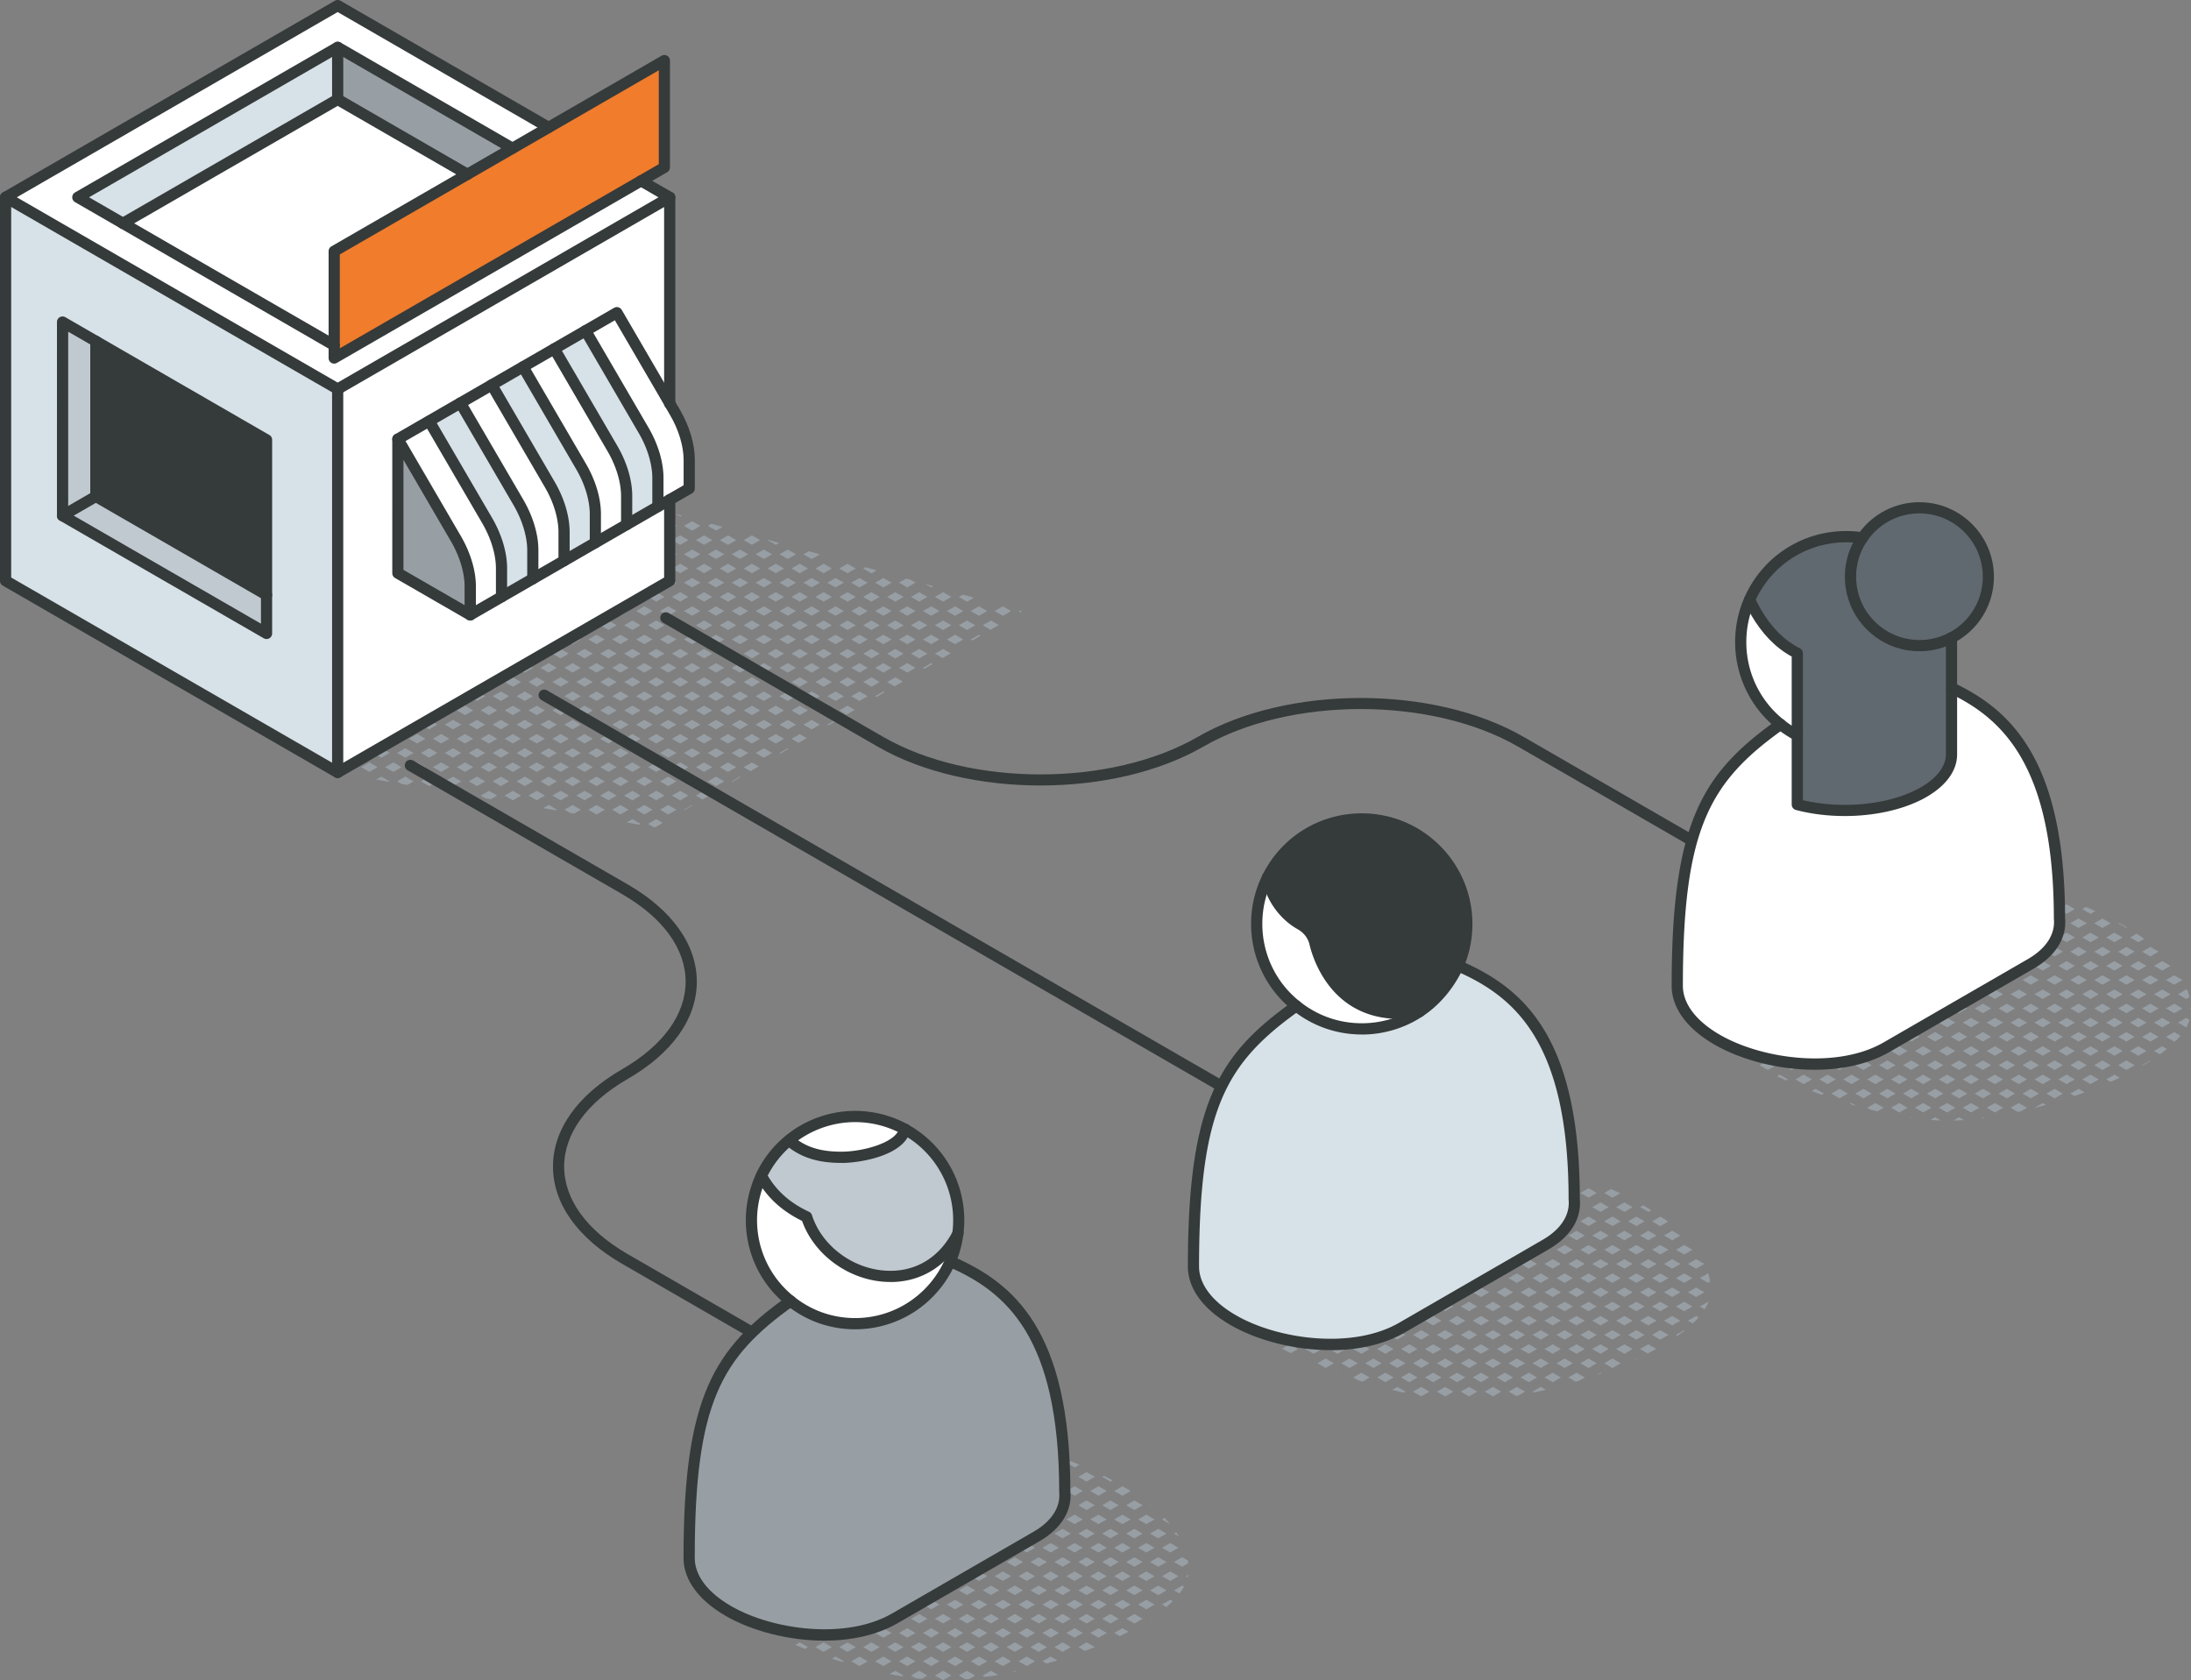 <svg xmlns="http://www.w3.org/2000/svg" id="Layer_2" viewBox="0 0 447.32 343.03"><rect x="0" y="0" width="447.32" height="343.03" fill="#808080" stroke="none"/><defs><style>.cls-1{fill:#979ea4}.cls-1,.cls-2,.cls-3,.cls-4,.cls-6,.cls-7{stroke-width:0}.cls-2{fill:#353a3a}.cls-3{fill:#c0c9d0}.cls-4{fill:#616970}.cls-6{fill:#fff}.cls-7{fill:#d7e1e8}</style></defs><g id="Layer_1-2"><path d="M242.51 322.03c.04-.17.08-.34.1-.51l-.5.29.39.23Zm-5.27-11.81 1.64.95c-.35-.42-.72-.84-1.11-1.25l-.52.3Zm3.35 5.79-1.68-.97-1.68.97 1.68.97 1.68-.97Zm-.91-2.9.99.57c-.17-.28-.34-.56-.53-.84l-.46.27Zm.91 8.7-1.68-.97-1.68.97 1.68.97 1.68-.97Zm2.01-2.65c-.02-.18-.05-.36-.08-.55l-1.16-.67-1.68.97 1.68.97 1.25-.72Zm-5.36 8.44.89.51c.46-.39.89-.79 1.29-1.19l-.51-.29-1.68.97Zm2.44-2.9 1.13.65c.36-.47.67-.93.93-1.4l-.38-.22-1.68.97Zm-3.97-14.48-1.68-.97-1.68.97 1.68.97 1.68-.97Zm-.91-2.9.46.27c-.13-.11-.26-.21-.39-.31l-.08.05Zm.91 8.69-1.68-.97-1.68.97 1.68.97 1.68-.97Zm2.44-2.9-1.68-.97-1.68.97 1.68.97 1.68-.97Zm-2.44 8.7-1.68-.97-1.68.97 1.68.97 1.68-.97Zm2.44-2.9-1.68-.97-1.68.97 1.68.97 1.68-.97Zm-5.79 8.69 1.68.97 1.68-.97-1.68-.97-1.68.97Zm4.11-3.86-1.68.97 1.68.97 1.68-.97-1.68-.97Zm-1.6 6.8c.28-.18.55-.37.82-.56l-.89.52.07.04Zm-7.39-26.12 1.68.97 1.68-.97-1.68-.97-1.68.97Zm3.35 5.8-1.68-.97-1.68.97 1.68.97 1.68-.97Zm2.44-2.9-1.68-.97-1.68.97 1.68.97 1.68-.97Zm-2.44 8.69-1.68-.97-1.68.97 1.68.97 1.68-.97Zm2.44-2.9-1.68-.97-1.68.97 1.68.97 1.68-.97Zm-2.44 8.7-1.68-.97-1.68.97 1.68.97 1.68-.97Zm2.44-2.9-1.68-.97-1.68.97 1.68.97 1.68-.97Zm-2.44 8.69-1.68-.97-1.68.97 1.68.97 1.68-.97Zm2.44-2.9-1.68-.97-1.68.97 1.68.97 1.68-.97Zm-5.79 8.7 1.13.65c.61-.3 1.21-.6 1.79-.9l-1.24-.72-1.68.97Zm2.44-2.9 1.68.97 1.68-.97-1.68-.97-1.68.97Zm-3.97-26.08-1.68-.97-1.68.97 1.68.97 1.68-.97Zm1.2-2.18c-.59-.32-1.18-.62-1.77-.92l-.34.2 1.68.97.44-.25Zm-1.2 7.98-1.68-.97-1.68.97 1.68.97 1.68-.97Zm2.44-2.9-1.68-.97-1.68.97 1.68.97 1.68-.97Zm-2.44 8.69-1.68-.97-1.68.97 1.68.97 1.68-.97Zm2.44-2.9-1.68-.97-1.68.97 1.68.97 1.68-.97Zm-2.44 8.7-1.68-.97-1.68.97 1.68.97 1.68-.97Zm2.44-2.9-1.68-.97-1.68.97 1.68.97 1.68-.97Zm-2.44 8.69-1.68-.97-1.68.97 1.68.97 1.68-.97Zm2.44-2.9-1.68-.97-1.68.97 1.68.97 1.68-.97Zm-5.79 8.7 1.68.97 1.68-.97-1.68-.97-1.68.97Zm4.11-3.87-1.68.97 1.68.97 1.68-.97-1.68-.97Zm-6.36-30.49c-.68-.28-1.34-.54-1.98-.79l-.65.38 1.68.97.96-.55Zm.72 5.38-1.68-.97-1.68.97 1.68.97 1.68-.97Zm2.44-2.9-1.68-.97-1.68.97 1.68.97 1.68-.97Zm-2.44 8.7-1.68-.97-1.68.97 1.68.97 1.68-.97Zm2.44-2.9-1.68-.97-1.68.97 1.68.97 1.68-.97Zm-2.44 8.69-1.68-.97-1.68.97 1.68.97 1.68-.97Zm2.44-2.9-1.68-.97-1.68.97 1.68.97 1.68-.97Zm-2.44 8.7-1.68-.97-1.68.97 1.68.97 1.68-.97Zm2.44-2.9-1.68-.97-1.68.97 1.68.97 1.68-.97Zm-2.44 8.69-1.68-.97-1.68.97 1.68.97 1.68-.97Zm2.44-2.9-1.68-.97-1.68.97 1.68.97 1.68-.97Zm-4.12 7.73-1.68.97 1.68.97 1.68-.97-1.68-.97Zm4.12-1.93-1.68-.97-1.68.97 1.68.97 1.68-.97Zm-3.35 5.79 1.35.78c.68-.25 1.34-.51 2.01-.78l-1.67-.97-1.68.97Zm-3.97-20.28-1.68-.97-1.68.97 1.68.97 1.68-.97Zm2.44-2.9-1.68-.97-1.68.97 1.68.97 1.68-.97Zm-2.44 8.7-1.68-.97-1.68.97 1.68.97 1.68-.97Zm2.44-2.9-1.68-.97-1.68.97 1.68.97 1.68-.97Zm-2.44 8.69-1.68-.97-1.68.97 1.68.97 1.68-.97Zm2.44-2.9-1.68-.97-1.68.97 1.68.97 1.68-.97Zm-2.44 8.7-1.68-.97-1.68.97 1.68.97 1.68-.97Zm2.44-2.9-1.68-.97-1.68.97 1.68.97 1.68-.97Zm-5.79 8.69.81.47c.74-.21 1.48-.43 2.21-.66l-1.35-.78-1.68.97Zm2.44-2.9 1.68.97 1.68-.97-1.68-.97-1.68.97Zm-3.97-20.28-1.68-.97-1.68.97 1.68.97 1.68-.97Zm0 5.8-1.68-.97-1.68.97 1.68.97 1.68-.97Zm2.44-2.9-1.68-.97-1.68.97 1.68.97 1.68-.97Zm-2.44 8.69-1.68-.97-1.68.97 1.68.97 1.68-.97Zm2.44-2.9-1.68-.97-1.68.97 1.68.97 1.68-.97Zm-2.44 8.7-1.68-.97-1.68.97 1.68.97 1.68-.97Zm2.44-2.9-1.68-.97-1.68.97 1.68.97 1.68-.97Zm-5.79 8.69 1.68.97 1.68-.97-1.68-.97-1.68.97Zm4.11-3.86-1.68.97 1.68.97 1.68-.97-1.68-.97Zm-5.64-13.52-1.68-.97-1.68.97 1.68.97 1.68-.97Zm2.44-2.9-1.68-.97-1.68.97 1.68.97 1.68-.97Zm-2.44 8.69-1.68-.97-1.68.97 1.68.97 1.68-.97Zm2.44-2.9-1.68-.97-1.68.97 1.68.97 1.68-.97Zm-2.44 8.7-1.68-.97-1.68.97 1.68.97 1.68-.97Zm2.44-2.9-1.68-.97-1.68.97 1.68.97 1.68-.97Zm-5.8 8.69 1.68.97 1.68-.97-1.68-.97-1.68.97Zm5.8-2.9-1.68-.97-1.68.97 1.68.97 1.68-.97Zm-2.16 5.11c.23-.05.46-.1.7-.15l-.22-.13-.48.28Zm-5.16-19.59-1.68-.97-1.68.97 1.68.97 1.68-.97Zm0 5.79-1.68-.97-1.68.97 1.68.97 1.68-.97Zm2.44-2.9-1.68-.97-1.68.97 1.68.97 1.68-.97Zm-2.44 8.7-1.68-.97-1.68.97 1.68.97 1.68-.97Zm2.44-2.9-1.68-.97-1.68.97 1.68.97 1.68-.97Zm-4.12 7.72-1.68.97 1.68.97 1.68-.97-1.68-.97Zm4.12-1.93-1.68-.97-1.68.97 1.68.97 1.68-.97Zm-3.36 5.8.53.31c.86-.12 1.73-.27 2.62-.43l-1.47-.85-1.68.97Zm-3.96-14.49-1.68-.97-1.68.97 1.68.97 1.68-.97Zm2.44-2.9-1.68-.97-1.68.97 1.68.97 1.68-.97Zm-2.44 8.7-1.68-.97-1.68.97 1.68.97 1.68-.97Zm2.44-2.9-1.68-.97-1.68.97 1.68.97 1.68-.97Zm-4.12 7.72-1.68.97 1.68.97 1.68-.97-1.68-.97Zm4.12-1.93-1.68-.97-1.68.97 1.68.97 1.68-.97Zm-3.36 5.8 1.35.78c.26-.02.52-.05.78-.07l1.22-.71-1.68-.97-1.68.97Zm-3.96-14.49-1.68-.97-1.68.97 1.68.97 1.68-.97Zm0 5.8-1.68-.97-1.68.97 1.68.97 1.68-.97Zm2.44-2.9-1.68-.97-1.68.97 1.68.97 1.68-.97Zm-4.12 7.72-1.68.97 1.68.97 1.68-.97-1.68-.97Zm4.12-1.93-1.68-.97-1.68.97 1.68.97 1.68-.97Zm-3.36 5.8 1.63.94h.09l1.64-.94-1.68-.97-1.68.97Zm-3.96-8.69-1.68-.97-1.68.97 1.68.97 1.68-.97Zm2.44-2.9-1.68-.97-1.68.97 1.68.97 1.68-.97Zm-4.12 7.72-1.68.97 1.68.97 1.68-.97-1.68-.97Zm4.12-1.93-1.68-.97-1.68.97 1.68.97 1.68-.97Zm-3.36 5.8.96.56c.4.05.8.09 1.2.13l1.19-.69-1.68-.97-1.68.97Zm-3.96-8.69-1.68-.97-1.68.97 1.68.97 1.68-.97Zm-1.68 4.82-1.68.97 1.68.97 1.68-.97-1.68-.97Zm4.12-1.93-1.68-.97-1.68.97 1.68.97 1.68-.97Zm-2.85 5.51c.86.17 1.72.32 2.56.46l.28-.16-1.68-.97-1.17.67Zm-7.83-2.61 1.68.97 1.68-.97-1.68-.97-1.68.97Zm4.12-3.86-1.68.97 1.68.97 1.68-.97-1.68-.97Zm-8.06 3.32c.72.24 1.44.47 2.16.69l.26-.15-1.68-.97-.74.43Zm3.18-3.32-1.68.97 1.68.97 1.68-.97-1.68-.97Zm-6.56.96 1.68.97 1.68-.97-1.68-.97-1.68.97Zm-4.11-.44c.65.27 1.3.54 1.97.8l.62-.36-1.68-.97-.91.53Zm185.6-77.79-1.68-.97-1.68.97 1.68.97 1.68-.97Zm0 5.79-1.68-.97-1.68.97 1.68.97 1.68-.97Zm1.18-2.17c-.08-.56-.2-1.11-.36-1.66l-.06-.04-1.68.97 1.68.97.42-.24Zm-2.34 7.3-.52-.3-1.68.97.99.57c.44-.41.84-.83 1.2-1.24Zm2.01-3.15-.09-.05-1.68.97 1 .58c.31-.5.57-.99.77-1.49Zm-5.73-13.57-1.68-.97-1.68.97 1.68.97 1.68-.97Zm0 5.8-1.68-.97-1.68.97 1.68.97 1.68-.97Zm2.44-2.9-1.68-.97-1.68.97 1.68.97 1.68-.97Zm-2.44 8.69-1.68-.97-1.68.97 1.68.97 1.68-.97Zm2.44-2.89-1.68-.97-1.68.97 1.68.97 1.68-.97Zm-4.12 7.72-1.68.97 1.68.97 1.68-.97-1.68-.97Zm4.12-1.93-1.68-.97-1.68.97 1.68.97 1.68-.97Zm-3.36 5.8.32.18c.51-.36 1-.72 1.47-1.09l-.11-.06-1.68.97Zm-5.03-25.47c-.54-.34-1.09-.67-1.64-.99l-.65.37 1.68.97.61-.35Zm1.07 5.18-1.68-.97-1.68.97 1.68.97 1.68-.97Zm2.34-2.84-.69-.51-.89-.51-1.68.97 1.68.97 1.58-.91Zm-2.34 8.64-1.68-.97-1.68.97 1.68.97 1.68-.97Zm2.44-2.9-1.68-.97-1.68.97 1.68.97 1.68-.97Zm-2.44 8.69-1.68-.97-1.68.97 1.68.97 1.68-.97Zm2.44-2.89-1.68-.97-1.68.97 1.68.97 1.68-.97Zm-2.44 8.69-1.68-.97-1.68.97 1.68.97 1.68-.97Zm2.44-2.9-1.68-.97-1.68.97 1.68.97 1.68-.97Zm-5.8 8.69 1.55.9c.6-.3 1.18-.61 1.75-.93l-1.63-.94-1.68.97Zm2.44-2.89 1.68.97 1.68-.97-1.68-.97-1.68.97Zm-7.32-26.08 1.68.97 1.68-.97-1.68-.97-1.68.97Zm3.36 5.79-1.68-.97-1.68.97 1.68.97 1.68-.97Zm-.92-2.9 1.68.97 1.68-.97-1.68-.97-1.68.97Zm.92 8.7-1.68-.97-1.68.97 1.68.97 1.68-.97Zm2.44-2.9-1.68-.97-1.68.97 1.68.97 1.68-.97Zm-2.44 8.69-1.68-.97-1.68.97 1.68.97 1.68-.97Zm2.44-2.89-1.68-.97-1.68.97 1.68.97 1.68-.97Zm-2.44 8.69-1.68-.97-1.68.97 1.68.97 1.68-.97Zm2.44-2.9-1.68-.97-1.68.97 1.68.97 1.68-.97Zm-5.8 8.69 1.68.97 1.68-.97-1.68-.97-1.68.97Zm5.8-2.89-1.68-.97-1.68.97 1.68.97 1.68-.97Zm-2.41 5.24c.27-.12.54-.25.81-.37l-.08-.05-.73.42Zm-6.59-30.35 1.68-.97-1.68-.97-1.68.97 1.68.97Zm2.44-2.9 1.58-.91c-.63-.3-1.25-.58-1.87-.86l-1.39.8 1.68.97Zm-4.12 7.72 1.68.97 1.68-.97-1.68-.97-1.68.97Zm4.12-1.93 1.68-.97-1.68-.97-1.68.97 1.68.97Zm-4.12 7.73 1.68.97 1.68-.97-1.68-.97-1.68.97Zm5.8-2.9-1.68-.97-1.68.97 1.68.97 1.68-.97Zm-2.44 8.69-1.68-.97-1.68.97 1.68.97 1.68-.97Zm2.44-2.89-1.68-.97-1.68.97 1.68.97 1.68-.97Zm-2.44 8.69-1.68-.97-1.68.97 1.68.97 1.68-.97Zm2.44-2.9-1.68-.97-1.68.97 1.68.97 1.68-.97Zm-2.44 8.69-1.68-.97-1.68.97 1.68.97 1.68-.97Zm2.44-2.89-1.68-.97-1.68.97 1.68.97 1.68-.97Zm-4.92 8.18c.33-.12.66-.23.99-.35l-.19-.11-.8.46Zm1.56-2.39 1.68.97 1.68-.97-1.68-.97-1.68.97Zm-3.2-33.8 1.68-.97-1.68-.97-1.68.97 1.68.97Zm-4.12 7.72 1.68.97 1.68-.97-1.68-.97-1.68.97Zm2.44-2.9 1.68.97 1.68-.97-1.68-.97-1.68.97Zm-2.44 8.7 1.68.97 1.68-.97-1.68-.97-1.68.97Zm2.44-2.9 1.68.97 1.68-.97-1.68-.97-1.68.97Zm.92 8.69-1.68-.97-1.68.97 1.68.97 1.68-.97Zm2.44-2.89-1.68-.97-1.68.97 1.68.97 1.68-.97Zm-2.44 8.69-1.68-.97-1.68.97 1.68.97 1.68-.97Zm2.44-2.9-1.68-.97-1.68.97 1.68.97 1.68-.97Zm-2.44 8.69-1.68-.97-1.68.97 1.68.97 1.68-.97Zm2.44-2.89-1.68-.97-1.68.97 1.68.97 1.68-.97Zm-5.8 8.69 1.51.87c.23-.07.46-.14.7-.21l1.15-.66-1.68-.97-1.68.97Zm4.12-3.87-1.68.97 1.68.97 1.68-.97-1.68-.97Zm-5.64-19.31-1.68-.97-1.68.97 1.68.97 1.68-.97Zm-.92-2.9 1.68.97 1.68-.97-1.68-.97-1.68.97Zm.92 8.69-1.68-.97-1.68.97 1.68.97 1.68-.97Zm2.44-2.89-1.68-.97-1.68.97 1.68.97 1.68-.97Zm-2.44 8.69-1.68-.97-1.68.97 1.68.97 1.68-.97Zm2.44-2.9-1.68-.97-1.68.97 1.68.97 1.68-.97Zm-2.44 8.69-1.68-.97-1.68.97 1.68.97 1.68-.97Zm2.44-2.89-1.68-.97-1.68.97 1.68.97 1.68-.97Zm-5.8 8.69 1.68.97 1.68-.97-1.68-.97-1.68.97Zm4.12-3.87-1.68.97 1.68.97 1.68-.97-1.68-.97Zm-9-19.31 1.68.97 1.68-.97-1.68-.97-1.68.97Zm3.36 5.79-1.68-.97-1.68.97 1.68.97 1.68-.97Zm-.92-2.89 1.68.97 1.68-.97-1.68-.97-1.68.97Zm.92 8.69-1.68-.97-1.68.97 1.68.97 1.68-.97Zm2.44-2.9-1.68-.97-1.68.97 1.68.97 1.68-.97Zm-2.44 8.69-1.68-.97-1.68.97 1.68.97 1.68-.97Zm2.44-2.89-1.68-.97-1.68.97 1.68.97 1.68-.97Zm-4.12 7.72-1.68.97 1.68.97 1.68-.97-1.68-.97Zm4.12-1.93-1.68-.97-1.68.97 1.68.97 1.68-.97Zm-3.36 5.8.3.17c.8-.17 1.61-.35 2.42-.54l-1.04-.6-1.68.97Zm-3.96-20.29-1.68-.97-1.68.97 1.68.97 1.68-.97Zm-.92-2.89 1.68.97 1.68-.97-1.68-.97-1.68.97Zm.92 8.69-1.68-.97-1.68.97 1.68.97 1.68-.97Zm2.44-2.9-1.68-.97-1.68.97 1.68.97 1.68-.97Zm-2.44 8.69-1.68-.97-1.68.97 1.68.97 1.68-.97Zm2.44-2.89-1.68-.97-1.68.97 1.68.97 1.68-.97Zm-4.12 7.72-1.68.97 1.68.97 1.68-.97-1.68-.97Zm4.12-1.93-1.68-.97-1.68.97 1.68.97 1.68-.97Zm-3.36 5.8 1.51.87c.16-.03.32-.05.48-.08l1.37-.79-1.68-.97-1.68.97Zm-3.96-20.29-1.68-.97-1.68.97 1.68.97 1.68-.97Zm0 5.8-1.68-.97-1.68.97 1.68.97 1.68-.97Zm2.44-2.9-1.68-.97-1.68.97 1.68.97 1.68-.97Zm-2.44 8.69-1.68-.97-1.68.97 1.68.97 1.68-.97Zm2.44-2.89-1.68-.97-1.68.97 1.68.97 1.68-.97Zm-4.12 7.72-1.68.97 1.68.97 1.68-.97-1.68-.97Zm4.12-1.93-1.68-.97-1.68.97 1.68.97 1.68-.97Zm-3.36 5.8 1.68.97 1.68-.97-1.68-.97-1.68.97Zm-3.96-14.49-1.68-.97-1.68.97 1.68.97 1.68-.97Zm2.44-2.9-1.68-.97-1.68.97 1.68.97 1.68-.97Zm-2.44 8.69-1.68-.97-1.68.97 1.68.97 1.68-.97Zm2.44-2.89-1.68-.97-1.68.97 1.68.97 1.68-.97Zm-4.12 7.72-1.68.97 1.68.97 1.68-.97-1.68-.97Zm4.12-1.93-1.68-.97-1.68.97 1.68.97 1.68-.97Zm-3.36 5.8 1.68.97 1.68-.97-1.68-.97-1.68.97Zm-3.96-14.49-1.68-.97-1.68.97 1.68.97 1.68-.97Zm2.44-2.9-1.68-.97-1.68.97 1.68.97 1.68-.97Zm-2.44 8.69-1.68-.97-1.68.97 1.68.97 1.68-.97Zm2.44-2.89-1.68-.97-1.68.97 1.68.97 1.68-.97Zm-4.12 7.72-1.68.97 1.68.97 1.68-.97-1.68-.97Zm4.12-1.93-1.68-.97-1.68.97 1.68.97 1.68-.97Zm-3.36 5.8 1.68.97 1.68-.97-1.68-.97-1.68.97Zm-3.96-8.7-1.68-.97-1.68.97 1.68.97 1.68-.97Zm2.44-2.89-1.68-.97-1.68.97 1.68.97 1.68-.97Zm-4.12 7.72-1.68.97 1.68.97 1.68-.97-1.68-.97Zm4.12-1.93-1.68-.97-1.68.97 1.68.97 1.68-.97Zm-3.36 5.8 1.51.87c.09.02.18.03.27.04l1.58-.91-1.68-.97-1.68.97Zm-3.97-8.7-1.68-.97-1.68.97 1.68.97 1.68-.97Zm2.44-2.89-1.68-.97-1.68.97 1.68.97 1.68-.97Zm-4.11 7.72-1.68.97 1.68.97 1.68-.97-1.68-.97Zm4.11-1.93-1.68-.97-1.68.97 1.68.97 1.68-.97Zm-2.74 5.45c.8.2 1.6.39 2.39.56l.36-.21-1.68-.97-1.07.62Zm-4.58-8.35-1.68-.97-1.68.97 1.68.97 1.68-.97Zm-3.35 5.8.98.57c.3.1.6.19.9.29l1.48-.85-1.68-.97-1.68.97Zm4.12-3.87-1.68.97 1.68.97 1.68-.97-1.68-.97Zm-5.65-1.93-1.68-.97-1.68.97 1.68.97 1.68-.97Zm-1.76 4.88c.16.06.33.12.49.18l-.4-.23-.09.05Zm2.53-2.95-1.68.97 1.68.97 1.68-.97-1.68-.97Zm-7.32-2.9-1.68.97 1.68.97 1.68-.97-1.68-.97Zm.76 3.87 1.68.97 1.68-.97-1.68-.97-1.68.97Zm-7.21-2.96c.59.3 1.18.61 1.79.9l1.45-.84-1.68-.97-1.56.9Zm185.57-69.35v-.26l-.22.13.23.13Zm-1.76-5.93-1.68-.97-1.68.97 1.68.97 1.68-.97Zm-1.67 4.83-1.68.97 1.68.97 1.68-.97-1.68-.97Zm3.11-1.35c-.11-.47-.24-.93-.4-1.39l-.27-.16-1.68.97 1.68.97.68-.39Zm-2.64 8.81c.29-.31.57-.61.82-.92l-1.29-.74-1.68.97 1.68.97.47-.27Zm2.01-2.65c.28-.5.5-1.01.66-1.51l-.7-.4-1.68.97 1.68.97.04-.02Zm-7.36-16.4-1.68.97 1.68.97 1.68-.97-1.68-.97Zm1.67 6.76-1.68-.97-1.68.97 1.68.97 1.68-.97Zm-.91-2.89 1.68.97 1.68-.97-1.68-.97-1.68.97Zm.91 8.69-1.68-.97-1.68.97 1.68.97 1.68-.97Zm.77-3.87-1.68.97 1.68.97 1.68-.97-1.68-.97Zm-2.44 8.7-1.68.97 1.68.97 1.68-.97-1.68-.97Zm4.11-1.93-1.68-.97-1.68.97 1.68.97 1.68-.97Zm-5.79 8.69.14.08c.56-.33 1.1-.66 1.63-1l-.09-.05-1.68.97Zm5.08-3.31-.97-.56-1.68.97 1.21.7c.5-.37.98-.74 1.43-1.11Zm-9.96-25.67 1.68.97.14-.08c-.56-.33-1.12-.65-1.68-.97l-.13.08Zm3.35 5.8-1.68-.97-1.68.97 1.68.97 1.68-.97Zm-.91-2.9 1.68.97 1.19-.69c-.5-.36-1.01-.71-1.53-1.05l-1.34.77Zm.91 8.69-1.68-.97-1.68.97 1.68.97 1.68-.97Zm2.44-2.89-1.68-.97-1.68.97 1.68.97 1.68-.97Zm-2.44 8.69-1.68-.97-1.68.97 1.68.97 1.68-.97Zm2.44-2.9-1.68-.97-1.68.97 1.68.97 1.68-.97Zm-2.44 8.69-1.68-.97-1.68.97 1.68.97 1.68-.97Zm2.44-2.89-1.68-.97-1.68.97 1.68.97 1.68-.97Zm-4.11 7.72-1.68.97 1.68.97 1.68-.97-1.68-.97Zm4.11-1.93-1.68-.97-1.68.97 1.68.97 1.68-.97Zm-7.32-26.08-1.68-.97-1.68.97 1.68.97 1.68-.97Zm0 5.8-1.68-.97-1.68.97 1.68.97 1.68-.97Zm2.44-2.9-1.68-.97-1.68.97 1.68.97 1.68-.97Zm-2.44 8.69-1.68-.97-1.68.97 1.68.97 1.68-.97Zm2.44-2.89-1.68-.97-1.68.97 1.68.97 1.68-.97Zm-2.44 8.69-1.68-.97-1.68.97 1.68.97 1.68-.97Zm2.44-2.9-1.68-.97-1.68.97 1.68.97 1.68-.97Zm-2.44 8.69-1.68-.97-1.68.97 1.68.97 1.68-.97Zm2.44-2.89-1.68-.97-1.68.97 1.68.97 1.68-.97Zm-2.44 8.69-1.68-.97-1.68.97 1.68.97 1.68-.97Zm.77-3.87-1.68.97 1.68.97 1.68-.97-1.68-.97Zm1.08 6.42-1.08-.62-1.68.97.89.51c.63-.28 1.26-.57 1.87-.86Zm-6.73-31.53-1.68-.97-1.68.97 1.68.97 1.68-.97Zm1.74-2.49c-.64-.29-1.27-.57-1.9-.84l-.76.44 1.68.97.98-.56Zm-1.74 8.29-1.68-.97-1.68.97 1.68.97 1.68-.97Zm2.44-2.9-1.68-.97-1.68.97 1.68.97 1.68-.97Zm-2.44 8.69-1.68-.97-1.68.97 1.68.97 1.68-.97Zm2.44-2.89-1.68-.97-1.68.97 1.68.97 1.68-.97Zm-2.44 8.69-1.68-.97-1.68.97 1.68.97 1.68-.97Zm2.44-2.9-1.68-.97-1.68.97 1.68.97 1.68-.97Zm-2.44 8.69-1.68-.97-1.68.97 1.68.97 1.68-.97Zm2.44-2.89-1.68-.97-1.68.97 1.68.97 1.68-.97Zm-2.44 8.69-1.68-.97-1.68.97 1.68.97 1.68-.97Zm2.44-2.9-1.68-.97-1.68.97 1.68.97 1.68-.97Zm-4.11 7.73-1.68.97.85.49c.7-.24 1.39-.49 2.07-.74l-1.25-.72Zm4.11-1.93-1.68-.97-1.68.97 1.68.97 1.68-.97Zm-4.88-34.77-1.68-.97-1.68.97 1.68.97 1.68-.97Zm-2.44 8.69-1.68-.97-1.68.97 1.68.97 1.68-.97Zm2.44-2.9-1.68-.97-1.68.97 1.68.97 1.68-.97Zm-2.44 8.69-1.68-.97-1.68.97 1.68.97 1.68-.97Zm2.44-2.89-1.68-.97-1.68.97 1.68.97 1.68-.97Zm-2.44 8.69-1.68-.97-1.68.97 1.68.97 1.68-.97Zm2.44-2.9-1.68-.97-1.68.97 1.68.97 1.68-.97Zm-2.44 8.69-1.68-.97-1.68.97 1.68.97 1.68-.97Zm2.44-2.89-1.68-.97-1.68.97 1.68.97 1.68-.97Zm-2.44 8.69-1.68-.97-1.68.97 1.68.97 1.68-.97Zm2.44-2.9-1.68-.97-1.68.97 1.68.97 1.68-.97Zm-2.44 8.7-1.68-.97-1.68.97 1.68.97 1.68-.97Zm2.44-2.9-1.68-.97-1.68.97 1.68.97 1.68-.97Zm-7.32-20.29-1.68-.97-1.68.97 1.68.97 1.68-.97Zm2.44-2.89-1.68-.97-1.68.97 1.68.97 1.68-.97Zm-2.44 8.69-1.68-.97-1.68.97 1.68.97 1.68-.97Zm2.44-2.9-1.68-.97-1.68.97 1.68.97 1.68-.97Zm-2.44 8.69-1.68-.97-1.68.97 1.68.97 1.68-.97Zm2.44-2.89-1.68-.97-1.68.97 1.68.97 1.68-.97Zm-2.44 8.69-1.68-.97-1.68.97 1.68.97 1.68-.97Zm2.44-2.9-1.68-.97-1.68.97 1.68.97 1.68-.97Zm-2.44 8.7-1.68-.97-1.68.97 1.68.97 1.68-.97Zm.77-3.87-1.68.97 1.68.97 1.68-.97-1.68-.97Zm-1.68 6.76.05.03c.76-.2 1.53-.4 2.29-.61l-.66-.38-1.68.97Zm-3.97-20.28-1.68-.97-1.68.97 1.68.97 1.68-.97Zm2.44-2.9-1.68-.97-1.68.97 1.68.97 1.68-.97Zm-2.44 8.69-1.68-.97-1.68.97 1.68.97 1.68-.97Zm2.44-2.89-1.68-.97-1.68.97 1.68.97 1.68-.97Zm-2.44 8.69-1.68-.97-1.68.97 1.68.97 1.68-.97Zm2.44-2.9-1.68-.97-1.68.97 1.68.97 1.68-.97Zm-2.44 8.7-1.68-.97-1.68.97 1.68.97 1.68-.97Zm2.44-2.9-1.68-.97-1.68.97 1.68.97 1.68-.97Zm-1.68 4.82-1.68.97 1.48.85.66-.15 1.22-.7-1.68-.97Zm-5.64-19.31-1.68-.97-1.68.97 1.68.97 1.68-.97Zm2.44-2.9-1.68-.97-1.68.97 1.68.97 1.68-.97Zm-2.44 8.69-1.68-.97-1.68.97 1.68.97 1.68-.97Zm2.44-2.89-1.68-.97-1.68.97 1.68.97 1.68-.97Zm-2.44 8.69-1.68-.97-1.68.97 1.68.97 1.68-.97Zm2.44-2.9-1.68-.97-1.68.97 1.68.97 1.68-.97Zm-2.44 8.7-1.68-.97-1.68.97 1.68.97 1.68-.97Zm2.44-2.9-1.68-.97-1.68.97 1.68.97 1.68-.97Zm-4.53 7.96.68-.09-.26-.15-.42.24Zm2.85-3.14-1.68.97 1.68.97 1.68-.97-1.68-.97Zm-5.64-19.31-1.68-.97-1.68.97 1.68.97 1.68-.97Zm0 5.79-1.68-.97-1.68.97 1.68.97 1.68-.97Zm2.44-2.89-1.68-.97-1.68.97 1.68.97 1.68-.97Zm-2.44 8.69-1.68-.97-1.68.97 1.68.97 1.68-.97Zm2.44-2.9-1.68-.97-1.68.97 1.68.97 1.68-.97Zm-2.44 8.7-1.68-.97-1.68.97 1.68.97 1.68-.97Zm2.44-2.9-1.68-.97-1.68.97 1.68.97 1.68-.97Zm-5.3 8.41c.71-.02 1.44-.05 2.2-.1l-1.01-.58-1.19.69Zm1.95-2.62 1.68.97 1.68-.97-1.68-.97-1.68.97Zm-3.97-14.49-1.68-.97-1.68.97 1.68.97 1.68-.97Zm2.44-2.89-1.68-.97-1.68.97 1.68.97 1.68-.97Zm-2.44 8.69-1.68-.97-1.68.97 1.68.97 1.68-.97Zm2.44-2.9-1.68-.97-1.68.97 1.68.97 1.68-.97Zm-2.44 8.7-1.68-.97-1.68.97 1.68.97 1.68-.97Zm2.44-2.9-1.68-.97-1.68.97 1.68.97 1.68-.97Zm-5.07 8.27c.71.05 1.42.1 2.11.12l-1.16-.67-.95.55Zm3.39-3.45-1.68.97 1.68.97 1.68-.97-1.68-.97Zm-5.64-13.52-1.68-.97-1.68.97 1.68.97 1.68-.97Zm0 5.8-1.68-.97-1.68.97 1.68.97 1.68-.97Zm2.44-2.9-1.68-.97-1.68.97 1.68.97 1.68-.97Zm-2.44 8.7-1.68-.97-1.68.97 1.68.97 1.68-.97Zm2.44-2.9-1.68-.97-1.68.97 1.68.97 1.68-.97Zm-4.28 7.82.43.06-.26-.15-.16.09Zm2.6-3-1.68.97 1.68.97 1.68-.97-1.68-.97Zm-5.64-7.72-1.68-.97-1.68.97 1.68.97 1.68-.97Zm2.44-2.9-1.68-.97-1.68.97 1.68.97 1.68-.97Zm-4.12 7.73-1.68.97 1.68.97 1.68-.97-1.68-.97Zm4.12-1.93-1.68-.97-1.68.97 1.68.97 1.68-.97Zm-3.35 5.79 1.68.97 1.68-.97-1.68-.97-1.68.97Zm-5.65-9.66-1.68.97 1.68.97 1.68-.97-1.68-.97Zm0 5.8-1.68.97 1.68.97 1.68-.97-1.68-.97Zm2.44-2.9-1.68.97 1.68.97 1.68-.97-1.68-.97Zm-1.67 6.76.69.4c.46.12.93.23 1.39.34l1.27-.74-1.68-.97-1.68.97Zm-3.97-8.69-1.68-.97-1.68.97 1.68.97 1.68-.97Zm0 5.8-1.68-.97-1.68.97 1.68.97 1.68-.97Zm.76-3.87-1.68.97 1.68.97 1.68-.97-1.68-.97Zm1.07 6.41-1.07-.62-.36.21c.47.14.95.28 1.42.41Zm-8.39-3.51-.79.46c.68.26 1.35.51 2.04.76l.43-.25-1.68-.97Zm4.12-1.93-1.68-.97-1.68.97 1.68.97 1.68-.97Zm-9-1.93 1.68-.97-1.68-.97-1.68.97 1.68.97Zm4.12 1.93-1.68-.97-1.68.97 1.68.97 1.68-.97Zm-9-1.93 1.68-.97-1.68-.97-1.68.97 1.68.97Zm4.12 1.93-1.68-.97-.57.33c.61.29 1.24.58 1.87.86l.38-.22ZM208.68 124.8l-.52-.15-.2.12.39.23.33-.2Zm-2.25-.04-1.68-.97-1.68.97 1.68.97 1.68-.97Zm-4.88 0-1.68-.97-1.68.97 1.68.97 1.68-.97Zm-1.68 4.83-1.68.97.35.2 1.66-.98-.34-.19Zm4.03-1.98-1.59-.92-1.68.97 1.61.93 1.66-.98Zm-7.23-2.85-1.68-.97-1.68.97 1.68.97 1.68-.97Zm2.16-2.73-2.26-.63-.82.48 1.68.97 1.4-.81Zm-2.16 8.53-1.68-.97-1.68.97 1.68.97 1.68-.97Zm2.44-2.9-1.68-.97-1.68.97 1.68.97 1.68-.97Zm-9-7.72.43-.25-1.66-.47 1.23.71Zm1.68 4.82-1.68-.97-1.68.97 1.68.97 1.68-.97Zm.76-1.92 1.68-.97-1.68-.97-1.68.97 1.68.97Zm-2.44 6.75-1.68.97 1.68.97 1.68-.97-1.68-.97Zm4.12-1.93-1.68-.97-1.68.97 1.68.97 1.68-.97Zm-3.82 7.9-.3-.17-1.68.97.31.18 1.66-.98Zm3.69-2.18-1.55-.89-1.68.97 1.57.9 1.66-.98Zm-9.1-15.25-1.45.83 1.68.97 1.68-.97-1-.58-.91-.25Zm1.91 6.63-1.68-.97-1.68.97 1.68.97 1.68-.97Zm-.92-2.89 1.68.97 1.68-.97-1.68-.97-1.68.97Zm.92 8.69-1.68-.97-1.68.97 1.68.97 1.68-.97Zm2.44-2.9-1.68-.97-1.68.97 1.68.97 1.68-.97Zm-2.44 8.7-1.68-.97-1.68.97 1.68.97 1.68-.97Zm2.44-2.9-1.68-.97-1.68.97 1.68.97 1.68-.97Zm-7.32-14.49-1.68-.97-1.68.97 1.68.97 1.68-.97Zm0 5.79-1.68-.97-1.68.97 1.68.97 1.68-.97Zm2.44-2.89-1.68-.97-1.68.97 1.68.97 1.68-.97Zm-2.44 8.69-1.68-.97-1.68.97 1.68.97 1.68-.97Zm2.44-2.9-1.68-.97-1.68.97 1.68.97 1.68-.97Zm-4.12 7.73-1.68.97 1.68.97 1.68-.97-1.68-.97Zm2.44-2.9-1.68.97 1.68.97 1.68-.97-1.68-.97Zm-4.12 9.66.27.16 1.66-.98-.26-.15-1.68.97Zm3.97-2.02 1.66-.98-1.51-.87-1.68.97 1.53.88Zm-5.49-21.16-1.68-.97-1.68.97 1.68.97 1.68-.97Zm1.81-2.53-2.26-.63-.47.27 1.68.97 1.05-.6Zm-1.81 8.32-1.68-.97-1.68.97 1.68.97 1.68-.97Zm2.44-2.89-1.68-.97-1.68.97 1.68.97 1.68-.97Zm-2.44 8.69-1.68-.97-1.68.97 1.68.97 1.68-.97Zm2.44-2.9-1.68-.97-1.68.97 1.68.97 1.68-.97Zm-2.44 8.7-1.68-.97-1.68.97 1.68.97 1.68-.97Zm2.44-2.9-1.68-.97-1.68.97 1.68.97 1.68-.97Zm-4.12 7.72-1.68.97 1.68.97 1.68-.97-1.68-.97Zm4.12-1.93-1.68-.97-1.68.97 1.68.97 1.68-.97Zm-8.93-25.15-.27-.08.2.12.07-.04Zm-.07 5.84 1.68-.97-1.68-.97-1.68.97 1.68.97Zm4.12-3.87-1.68-.97-1.68.97 1.68.97 1.68-.97Zm-2.44 8.69-1.68-.97-1.68.97 1.68.97 1.68-.97Zm2.44-2.89-1.68-.97-1.68.97 1.68.97 1.68-.97Zm-2.44 8.69-1.68-.97-1.68.97 1.68.97 1.68-.97Zm2.44-2.9-1.68-.97-1.68.97 1.68.97 1.68-.97Zm-2.44 8.7-1.68-.97-1.68.97 1.68.97 1.68-.97Zm2.44-2.9-1.68-.97-1.68.97 1.68.97 1.68-.97Zm-2.44 8.69-1.68-.97-1.68.97 1.68.97 1.68-.97Zm2.44-2.9-1.68-.97-1.68.97 1.68.97 1.68-.97Zm-3.9 7.85-.22-.12-1.68.97.23.13 1.66-.98Zm3.69-2.17-1.47-.85-1.68.97 1.49.86 1.66-.98Zm-8.79-30.79 1.67-.96-2.26-.63-1.09.63 1.68.97Zm1.68 4.83-1.68-.97-1.68.97 1.68.97 1.68-.97Zm.76-1.93 1.68-.97-1.68-.97-1.68.97 1.68.97Zm-.76 7.72-1.68-.97-1.68.97 1.68.97 1.68-.97Zm2.44-2.89-1.68-.97-1.68.97 1.68.97 1.68-.97Zm-2.44 8.69-1.68-.97-1.68.97 1.68.97 1.68-.97Zm2.44-2.9-1.68-.97-1.68.97 1.68.97 1.68-.97Zm-2.44 8.7-1.68-.97-1.68.97 1.68.97 1.68-.97Zm2.44-2.9-1.68-.97-1.68.97 1.68.97 1.68-.97Zm-2.44 8.69-1.68-.97-1.68.97 1.68.97 1.68-.97Zm2.44-2.9-1.68-.97-1.68.97 1.68.97 1.68-.97Zm-2.44 8.7-1.68-.97-1.68.97 1.68.97 1.68-.97Zm2.44-2.9-1.68-.97-1.68.97 1.68.97 1.68-.97Zm-10.68-31.88 1.68.97 1.68-.97-1.68-.97-1.68.97Zm0 5.8 1.68.97 1.68-.97-1.68-.97-1.68.97Zm2.44-2.9 1.68.97 1.68-.97-1.68-.97-1.68.97Zm.92 8.69-1.68-.97-1.68.97 1.68.97 1.68-.97Zm-.92-2.89 1.68.97 1.68-.97-1.68-.97-1.68.97Zm.92 8.69-1.68-.97-1.68.97 1.68.97 1.68-.97Zm2.44-2.9-1.68-.97-1.68.97 1.68.97 1.68-.97Zm-2.44 8.7-1.68-.97-1.68.97 1.68.97 1.68-.97Zm2.44-2.9-1.68-.97-1.68.97 1.68.97 1.68-.97Zm-2.44 8.69-1.68-.97-1.68.97 1.68.97 1.68-.97Zm2.44-2.9-1.68-.97-1.68.97 1.68.97 1.68-.97Zm-4.12 7.73-1.68.97 1.68.97 1.68-.97-1.68-.97Zm2.44-2.9-1.68.97 1.68.97 1.68-.97-1.68-.97Zm-4.12 9.66.19.11 1.66-.98-.18-.1-1.68.97Zm3.89-2.06 1.66-.98-1.43-.82-1.68.97 1.45.83Zm-8.77-38.51 1.68.97 1.68-.97-1.68-.97-1.68.97Zm2.44-2.89 1.68.97.69-.4-2.26-.63-.11.07Zm.92 8.69-1.68-.97-1.68.97 1.68.97 1.68-.97Zm-.92-2.9 1.68.97 1.68-.97-1.68-.97-1.68.97Zm.92 8.69-1.68-.97-1.68.97 1.68.97 1.68-.97Zm2.44-2.89-1.68-.97-1.68.97 1.68.97 1.68-.97Zm-2.44 8.69-1.68-.97-1.68.97 1.68.97 1.68-.97Zm2.44-2.9-1.68-.97-1.68.97 1.68.97 1.68-.97Zm-2.44 8.7-1.68-.97-1.68.97 1.68.97 1.68-.97Zm2.44-2.9-1.68-.97-1.68.97 1.68.97 1.68-.97Zm-2.44 8.69-1.68-.97-1.68.97 1.68.97 1.68-.97Zm2.44-2.9-1.68-.97-1.68.97 1.68.97 1.68-.97Zm-2.44 8.7-1.68-.97-1.68.97 1.68.97 1.68-.97Zm2.44-2.9-1.68-.97-1.68.97 1.68.97 1.68-.97Zm-4.12 7.72-1.68.97 1.68.97 1.68-.97-1.68-.97Zm4.12-1.93-1.68-.97-1.68.97 1.68.97 1.68-.97Zm-10.68-37.67 1.68.97 1.68-.97-1.68-.97-1.68.97Zm4.12-1.93 1.68-.97-1.68-.97-1.68.97 1.68.97Zm-4.12 7.73 1.68.97 1.68-.97-1.68-.97-1.68.97Zm2.44-2.9 1.68.97 1.68-.97-1.68-.97-1.68.97Zm.92 8.69-1.68-.97-1.68.97 1.68.97 1.68-.97Zm-.92-2.89 1.68.97 1.68-.97-1.68-.97-1.68.97Zm.92 8.69-1.68-.97-1.68.97 1.68.97 1.68-.97Zm2.44-2.9-1.68-.97-1.68.97 1.68.97 1.68-.97Zm-2.44 8.7-1.68-.97-1.68.97 1.68.97 1.68-.97Zm2.44-2.9-1.68-.97-1.68.97 1.68.97 1.68-.97Zm-2.44 8.69-1.68-.97-1.68.97 1.68.97 1.68-.97Zm2.44-2.9-1.68-.97-1.68.97 1.68.97 1.68-.97Zm-2.44 8.7-1.68-.97-1.68.97 1.68.97 1.68-.97Zm2.44-2.9-1.68-.97-1.68.97 1.68.97 1.68-.97Zm-4.12 7.72-1.68.97 1.68.97 1.68-.97-1.68-.97Zm4.12-1.93-1.68-.97-1.68.97 1.68.97 1.68-.97Zm-5.8 8.7.15.09 1.66-.98-.14-.08-1.68.97Zm3.85-2.09 1.66-.98-1.39-.8-1.68.97 1.41.81Zm-7.99-50.5-.73.42 1.68.97 1.31-.76-2.26-.63Zm.94 7.19 1.68-.97-1.68-.97-1.68.97 1.68.97Zm2.44-4.83-1.68.97 1.68.97 1.68-.97-1.68-.97Zm-.76 9.66-1.68-.97-1.68.97 1.68.97 1.68-.97Zm-.92-2.9 1.68.97 1.68-.97-1.68-.97-1.68.97Zm.92 8.69-1.68-.97-1.68.97 1.68.97 1.68-.97Zm2.44-2.89-1.68-.97-1.68.97 1.68.97 1.68-.97Zm-2.44 8.69-1.68-.97-1.68.97 1.68.97 1.68-.97Zm2.44-2.9-1.68-.97-1.68.97 1.68.97 1.68-.97Zm-2.44 8.7-1.68-.97-1.68.97 1.68.97 1.68-.97Zm2.44-2.9-1.68-.97-1.68.97 1.68.97 1.68-.97Zm-2.44 8.69-1.68-.97-1.68.97 1.68.97 1.68-.97Zm2.44-2.9-1.68-.97-1.68.97 1.68.97 1.68-.97Zm-2.44 8.7-1.68-.97-1.68.97 1.68.97 1.68-.97Zm2.44-2.9-1.68-.97-1.68.97 1.68.97 1.68-.97Zm-2.44 8.69-1.68-.97-1.68.97 1.68.97 1.68-.97Zm2.44-2.9-1.68-.97-1.68.97 1.68.97 1.68-.97Zm-2.44 8.7-1.68-.97-1.68.97 1.68.97 1.68-.97Zm2.44-2.9-1.68-.97-1.68.97 1.68.97 1.68-.97Zm-9-48.29 1.68-.97-1.68-.97-1.68.97 1.68.97Zm-1.68 4.82 1.68.97 1.68-.97-1.68-.97-1.68.97Zm2.44-2.89 1.68.97 1.68-.97-1.68-.97-1.68.97Zm.92 8.69-1.68-.97-1.68.97 1.68.97 1.68-.97Zm2.44-2.9-1.68-.97-1.68.97 1.68.97 1.68-.97Zm-2.44 8.69-1.68-.97-1.68.97 1.68.97 1.68-.97Zm2.44-2.89-1.68-.97-1.68.97 1.68.97 1.68-.97Zm-2.44 8.69-1.68-.97-1.68.97 1.68.97 1.68-.97Zm2.44-2.9-1.68-.97-1.68.97 1.68.97 1.68-.97Zm-2.44 8.7-1.68-.97-1.68.97 1.68.97 1.68-.97Zm2.44-2.9-1.68-.97-1.68.97 1.68.97 1.68-.97Zm-2.44 8.69-1.68-.97-1.68.97 1.68.97 1.68-.97Zm2.44-2.9-1.68-.97-1.68.97 1.68.97 1.68-.97Zm-2.44 8.7-1.68-.97-1.68.97 1.68.97 1.68-.97Zm2.44-2.9-1.68-.97-1.68.97 1.68.97 1.68-.97Zm-2.44 8.69-1.68-.97-1.68.97 1.68.97 1.68-.97Zm2.44-2.9-1.68-.97-1.68.97 1.68.97 1.68-.97Zm-2.44 8.7-1.68-.97-1.68.97 1.68.97 1.68-.97Zm2.44-2.9-1.68-.97-1.68.97 1.68.97 1.68-.97Zm-5.8 8.69.11.07 1.66-.98-.1-.06-1.68.97Zm4.12-3.86-1.68.97 1.37.79 1.66-.98-1.35-.78Zm-7.32-55.06-1.68.97 1.68.97 1.68-.97-1.68-.97Zm2.44-.96.34-.19-1.31-.37.98.56Zm-.76 7.72-1.68-.97-1.68.97 1.68.97 1.68-.97Zm-.92-2.89 1.68.97 1.68-.97-1.68-.97-1.68.97Zm.92 8.69-1.68-.97-1.68.97 1.68.97 1.68-.97Zm2.44-2.9-1.68-.97-1.68.97 1.68.97 1.68-.97Zm-2.44 8.69-1.68-.97-1.68.97 1.68.97 1.68-.97Zm2.44-2.89-1.68-.97-1.68.97 1.68.97 1.68-.97Zm-2.44 8.69-1.68-.97-1.68.97 1.68.97 1.68-.97Zm2.44-2.9-1.68-.97-1.68.97 1.68.97 1.68-.97Zm-2.44 8.7-1.68-.97-1.68.97 1.68.97 1.68-.97Zm2.44-2.9-1.68-.97-1.68.97 1.68.97 1.68-.97Zm-2.44 8.69-1.68-.97-1.68.97 1.68.97 1.68-.97Zm2.44-2.9-1.68-.97-1.68.97 1.68.97 1.68-.97Zm-2.44 8.7-1.68-.97-1.68.97 1.68.97 1.68-.97Zm2.44-2.9-1.68-.97-1.68.97 1.68.97 1.68-.97Zm-2.44 8.69-1.68-.97-1.68.97 1.68.97 1.68-.97Zm2.44-2.9-1.68-.97-1.68.97 1.68.97 1.68-.97Zm-2.44 8.7-1.68-.97-1.68.97 1.68.97 1.68-.97Zm2.44-2.9-1.68-.97-1.68.97 1.68.97 1.68-.97Zm-5.8 8.69 1.68.97 1.68-.97-1.68-.97-1.68.97Zm4.12-3.86-1.68.97 1.68.97 1.68-.97-1.68-.97Zm-5.2-57.77-1.36.78 1.68.97 1.68-.97-.75-.43-1.25-.35Zm2 6.58-1.68-.97-1.68.97 1.68.97 1.68-.97Zm0 5.79-1.68-.97-1.68.97 1.68.97 1.68-.97Zm-2.44 8.69-1.68-.97-1.68.97 1.68.97 1.68-.97Zm2.44-2.89-1.68-.97-1.68.97 1.68.97 1.68-.97Zm-2.44 8.69-1.68-.97-1.68.97 1.68.97 1.68-.97Zm2.44-2.9-1.68-.97-1.68.97 1.68.97 1.68-.97Zm-2.44 8.7-1.68-.97-1.68.97 1.68.97 1.68-.97Zm2.44-2.9-1.68-.97-1.68.97 1.68.97 1.68-.97Zm-2.44 8.69-1.68-.97-1.68.97 1.68.97 1.68-.97Zm2.44-2.9-1.68-.97-1.68.97 1.68.97 1.68-.97Zm-2.44 8.7-1.68-.97-1.68.97 1.68.97 1.68-.97Zm2.44-2.9-1.68-.97-1.68.97 1.68.97 1.68-.97Zm-2.44 8.69-1.68-.97-1.68.97 1.68.97 1.68-.97Zm2.44-2.9-1.68-.97-1.68.97 1.68.97 1.68-.97Zm-2.44 8.7-1.68-.97-1.68.97 1.68.97 1.68-.97Zm2.44-2.9-1.68-.97-1.68.97 1.68.97 1.68-.97Zm-4.12 7.72-1.68.97 1.68.97 1.68-.97-1.68-.97Zm4.12-1.93-1.68-.97-1.68.97 1.68.97 1.68-.97Zm-3.36 5.8 1.13.65.31.05 1.55-.92-1.31-.76-1.68.97Zm-3.96-43.47-1.68-.97-1.68.97 1.68.97 1.68-.97Zm2.44-2.89-1.68-.97-1.68.97 1.68.97 1.68-.97Zm-2.44 8.69-1.68-.97-1.68.97 1.68.97 1.68-.97Zm2.44-2.9-1.68-.97-1.68.97 1.68.97 1.68-.97Zm-2.44 8.7-1.68-.97-1.68.97 1.68.97 1.68-.97Zm2.44-2.9-1.68-.97-1.68.97 1.68.97 1.68-.97Zm-2.44 8.69-1.68-.97-1.68.97 1.68.97 1.68-.97Zm2.44-2.9-1.68-.97-1.68.97 1.68.97 1.68-.97Zm-2.44 8.7-1.68-.97-1.68.97 1.68.97 1.68-.97Zm2.44-2.9-1.68-.97-1.68.97 1.68.97 1.68-.97Zm-2.44 8.69-1.68-.97-1.68.97 1.68.97 1.68-.97Zm2.44-2.9-1.68-.97-1.68.97 1.68.97 1.68-.97Zm-4.12 7.73-1.68.97 1.68.97 1.68-.97-1.68-.97Zm4.12-1.93-1.68-.97-1.68.97 1.68.97 1.68-.97Zm-4.12 9.66 1.68-.97-1.68-.97-1.68.97 1.68.97Zm2.44-4.83-1.68.97 1.68.97 1.68-.97-1.68-.97Zm1.68 6.76-1.68-.97-1.17.68 2.59.44.26-.15Zm-7.32-43.47-1.68-.97-1.68.97 1.68.97 1.68-.97Zm0 5.8-1.68-.97-1.68.97 1.68.97 1.68-.97Zm2.44-2.9-1.68-.97-1.68.97 1.68.97 1.68-.97Zm-2.44 8.7-1.68-.97-1.68.97 1.68.97 1.68-.97Zm2.44-2.9-1.68-.97-1.68.97 1.68.97 1.68-.97Zm-2.44 8.69-1.68-.97-1.68.97 1.68.97 1.68-.97Zm2.44-2.9-1.68-.97-1.68.97 1.68.97 1.68-.97Zm-2.44 8.7-1.68-.97-1.68.97 1.68.97 1.68-.97Zm2.44-2.9-1.68-.97-1.68.97 1.68.97 1.68-.97Zm-2.44 8.69-1.68-.97-1.68.97 1.68.97 1.68-.97Zm2.44-2.9-1.68-.97-1.68.97 1.68.97 1.68-.97Zm-2.44 8.7-1.68-.97-1.68.97 1.68.97 1.68-.97Zm2.44-2.9-1.68-.97-1.68.97 1.68.97 1.68-.97Zm-4.12 7.72-1.68.97 1.68.97 1.68-.97-1.68-.97Zm2.44-2.89-1.68.97 1.68.97 1.68-.97-1.68-.97Zm-.06 5.82.15.03-.1-.06-.05.03Zm-5.59-36.73-1.68-.97-1.68.97 1.68.97 1.68-.97Zm2.45-2.9-1.68-.97-1.68.97 1.68.97 1.68-.97Zm-2.45 8.7-1.68-.97-1.68.97 1.68.97 1.68-.97Zm2.45-2.9-1.68-.97-1.68.97 1.68.97 1.68-.97Zm-2.45 8.69-1.68-.97-1.68.97 1.68.97 1.68-.97Zm2.45-2.9-1.68-.97-1.68.97 1.68.97 1.68-.97Zm-2.45 8.7-1.68-.97-1.68.97 1.68.97 1.68-.97Zm2.45-2.9-1.68-.97-1.68.97 1.68.97 1.68-.97Zm-2.45 8.69-1.68-.97-1.68.97 1.68.97 1.68-.97Zm2.45-2.9-1.68-.97-1.68.97 1.68.97 1.68-.97Zm-2.45 8.7-1.68-.97-1.68.97 1.68.97 1.68-.97Zm2.45-2.9-1.68-.97-1.68.97 1.68.97 1.68-.97Zm-3.78 9.46 1.34-.77-1.68-.97-1.68.97 1.05.61.97.17Zm3.78-3.67-1.68-.97-1.68.97 1.68.97 1.68-.97Zm-7.33-31.87-1.68-.97-1.68.97 1.68.97 1.68-.97Zm0 5.8-1.68-.97-1.68.97 1.68.97 1.68-.97Zm2.44-2.9-1.68-.97-1.68.97 1.68.97 1.68-.97Zm-2.44 8.69-1.68-.97-1.68.97 1.68.97 1.68-.97Zm2.44-2.9-1.68-.97-1.68.97 1.68.97 1.68-.97Zm-2.44 8.7-1.68-.97-1.68.97 1.68.97 1.68-.97Zm2.44-2.9-1.68-.97-1.68.97 1.68.97 1.68-.97Zm-2.44 8.69-1.68-.97-1.68.97 1.68.97 1.68-.97Zm2.44-2.9-1.68-.97-1.68.97 1.68.97 1.68-.97Zm-2.44 8.7-1.68-.97-1.68.97 1.68.97 1.68-.97Zm2.44-2.9-1.68-.97-1.68.97 1.68.97 1.68-.97Zm-4.11 7.72-1.13.65 2.59.44.22-.13-1.68-.97Zm4.11-1.93-1.68-.97-1.68.97 1.68.97 1.68-.97Zm-7.32-26.07-1.68-.97-1.68.97 1.68.97 1.68-.97Zm2.44-2.9-1.68-.97-1.68.97 1.68.97 1.68-.97Zm-2.44 8.69-1.68-.97-1.68.97 1.68.97 1.68-.97Zm2.44-2.9-1.68-.97-1.68.97 1.68.97 1.68-.97Zm-2.44 8.7-1.68-.97-1.68.97 1.68.97 1.68-.97Zm2.44-2.9-1.68-.97-1.68.97 1.68.97 1.68-.97Zm-2.44 8.69-1.68-.97-1.68.97 1.68.97 1.68-.97Zm2.44-2.9-1.68-.97-1.68.97 1.68.97 1.68-.97Zm-4.11 7.73-1.68.97 1.68.97 1.68-.97-1.68-.97Zm4.11-1.93-1.68-.97-1.68.97 1.68.97 1.68-.97Zm-4.13 7.73h.04-.03Zm4.13-1.94-1.68-.97-1.68.97 1.68.97 1.68-.97Zm-7.32-26.07-1.68-.97-1.68.97 1.68.97 1.68-.97Zm0 5.79-1.68-.97-1.68.97 1.68.97 1.68-.97Zm2.44-2.9-1.68-.97-1.68.97 1.68.97 1.68-.97Zm-2.44 8.7-1.68-.97-1.68.97 1.68.97 1.68-.97Zm2.44-2.9-1.68-.97-1.68.97 1.68.97 1.68-.97Zm-4.11 7.72-1.68.97 1.68.97 1.68-.97-1.68-.97Zm4.11-1.93-1.68-.97-1.68.97 1.68.97 1.68-.97Zm-2.44 8.7-1.68-.97-1.68.97 1.68.97 1.68-.97Zm.77-3.87-1.68.97 1.68.97 1.68-.97-1.68-.97Zm0 5.8-1.68.97 1.68.97 1.68-.97-1.68-.97Zm-5.65-19.32-1.68-.97-1.68.97 1.68.97 1.68-.97Zm2.44-2.9-1.68-.97-1.68.97 1.68.97 1.68-.97Zm-2.44 8.7-1.68-.97-1.68.97 1.68.97 1.68-.97Zm2.44-2.9-1.68-.97-1.68.97 1.68.97 1.68-.97Zm-2.44 8.69-1.68-.97-1.68.97 1.68.97 1.68-.97Zm.77-3.86-1.68.97 1.68.97 1.68-.97-1.68-.97Zm-2.44 10.63 1.68-.97-1.68-.97-1.68.97 1.68.97Zm4.11-3.87-1.68-.97-1.68.97 1.68.97 1.68-.97Zm-1.67 4.83-1.68.97.97.56 1.08.19 1.3-.75-1.68-.97Zm-5.65-19.32-1.68-.97-1.68.97 1.68.97 1.68-.97Zm0 5.8-1.68-.97-1.68.97 1.68.97 1.68-.97Zm2.44-2.9-1.68-.97-1.68.97 1.68.97 1.68-.97Zm-2.44 8.69-1.68-.97-1.68.97 1.68.97 1.68-.97Zm2.44-2.9-1.68-.97-1.68.97 1.68.97 1.68-.97Zm-2.44 8.7-1.68-.97-1.68.97 1.68.97 1.68-.97Zm2.44-2.9-1.68-.97-1.68.97 1.68.97 1.68-.97Zm-.18 5.9.18-.1-1.68-.97-1.09.63 2.59.44Zm-7.14-14.59-1.68-.97-1.68.97 1.68.97 1.68-.97Zm2.44-2.9-1.68-.97-1.68.97 1.68.97 1.68-.97Zm-2.44 8.69-1.68-.97-1.68.97 1.68.97 1.68-.97Zm2.44-2.9-1.68-.97-1.68.97 1.68.97 1.68-.97Zm-2.44 8.7-1.68-.97-1.68.97 1.68.97 1.68-.97Zm2.44-2.9-1.68-.97-1.68.97 1.68.97 1.68-.97Zm-7.32-8.69-1.68-.97-1.68.97 1.68.97 1.68-.97Zm0 5.79-1.68-.97-1.68.97 1.68.97 1.68-.97Zm2.44-2.9-1.68-.97-1.68.97 1.68.97 1.68-.97Zm-4.11 7.73-1.68.97.9.52 1.2.21 1.26-.73-1.68-.97Zm4.11-1.93-1.68-.97-1.68.97 1.68.97 1.68-.97Zm-8.99-1.93 1.68-.97-1.68-.97-1.68.97 1.68.97Zm4.11-3.87-1.68-.97-1.68.97 1.68.97 1.68-.97Zm-2.44 8.7-1.68-.97-1.05.61 2.59.44.14-.08Zm2.44-2.9-1.68-.97-1.68.97 1.68.97 1.68-.97Zm-7.32-2.9-1.68-.97-.92.53-.38.65 1.3.75 1.68-.97Zm.76 3.87 1.68-.97-1.68-.97-1.68.97 1.68.97Zm-3.2-.97-1.58-.91-.85 1.45.75.43 1.68-.97Z" class="cls-1"/><path d="M162.23 278.19c-.19 0-.39-.05-.57-.15l-34.65-20.01c-9.1-5.25-14.11-12.31-14.11-19.86s5.01-14.61 14.11-19.86c8.36-4.83 12.97-11.18 12.97-17.88 0-6.7-4.61-13.05-12.97-17.88l-43.8-25.29c-.55-.32-.73-1.02-.42-1.56.32-.55 1.01-.73 1.56-.42l43.8 25.29c9.1 5.25 14.11 12.31 14.11 19.86 0 7.56-5.01 14.61-14.11 19.86-8.36 4.83-12.97 11.18-12.97 17.88s4.61 13.05 12.97 17.88l34.65 20.01c.55.32.73 1.01.42 1.56-.21.37-.6.57-.99.57Zm182.91-105.61c-.19 0-.39-.05-.57-.15l-34.65-20c-17.71-10.22-46.52-10.22-64.23 0-18.34 10.59-48.18 10.59-66.52 0l-43.8-25.29c-.55-.32-.73-1.01-.42-1.56.32-.55 1.02-.74 1.56-.42l43.8 25.29c17.71 10.22 46.52 10.22 64.23 0 18.34-10.59 48.18-10.59 66.52 0l34.65 20c.55.32.73 1.01.42 1.56-.21.37-.6.57-.99.57Zm-91.46 52.81c-.19 0-.39-.05-.57-.15l-142.58-82.32c-.55-.32-.73-1.02-.42-1.56.32-.55 1.02-.73 1.56-.42l142.58 82.32c.55.32.73 1.02.42 1.56-.21.37-.6.57-.99.57Z" class="cls-2"/><path d="M321.4 244.79c.35 3.49-1.58 6.86-5.87 9.33l-29.32 16.94c-14.56 8.41-42.48.26-42.55-12.47v-.23c.04-31.89 5.41-41.9 21-52.98a21.32 21.32 0 0 0 13.37 4.68c4.34 0 8.37-1.28 11.74-3.5 3.47-2.27 6.24-5.54 7.93-9.39 13.27 5.77 23.68 16.14 23.71 47.62Z" class="cls-7"/><path d="M299.47 188.63c0 2.94-.57 5.73-1.65 8.28-.04.09-.08.18-.12.26-1.78 3.81-4.45 7.12-7.93 9.39-14.56 2.29-19.93-8.13-21.31-13.98-.39-1.64-1.48-3-2.95-3.83-3.21-1.79-6.09-5.42-6.71-9.65 3.51-7.06 10.8-11.9 19.23-11.9 11.83 0 21.44 9.59 21.44 21.44Z" class="cls-2"/><path d="M268.46 192.58c1.37 5.86 6.75 16.27 21.31 13.98-3.37 2.22-7.4 3.5-11.74 3.5-5.07 0-9.7-1.76-13.37-4.68-.89-.71-1.71-1.48-2.48-2.31-3.49-3.8-5.61-8.87-5.61-14.45 0-3.42.8-6.66 2.23-9.53.61 4.23 3.5 7.86 6.71 9.65 1.47.83 2.56 2.19 2.95 3.83Z" class="cls-6"/><path d="M271.63 275.65c-7.39 0-14.94-1.99-20.35-5.09-5.63-3.23-8.74-7.47-8.76-11.96v-.2c.04-33.34 6.37-43.2 21.48-53.95.52-.37 1.23-.24 1.59.27.37.51.25 1.23-.27 1.6-15.1 10.74-20.47 20.22-20.52 52.05v.23c.02 3.63 2.72 7.18 7.61 9.98 8.64 4.96 23.8 6.94 33.22 1.5l29.32-16.94c3.73-2.16 5.62-5.08 5.3-8.23v-.11c-.02-32.15-11.07-41.38-23.01-46.57a1.14 1.14 0 0 1 .91-2.09c12.64 5.5 24.35 15.19 24.39 48.61.38 4.07-1.9 7.76-6.44 10.38l-29.32 16.94c-4.35 2.51-9.71 3.6-15.16 3.6Z" class="cls-2"/><path d="M278.03 211.21c-5.16 0-10.03-1.71-14.08-4.93a23.6 23.6 0 0 1-2.6-2.42 22.468 22.468 0 0 1-5.92-15.22c0-3.53.79-6.91 2.35-10.04 3.85-7.73 11.61-12.54 20.25-12.54 12.45 0 22.58 10.13 22.58 22.58 0 3.07-.59 6-1.75 8.73-.04.1-.09.2-.13.3-1.94 4.14-4.82 7.55-8.33 9.86a22.506 22.506 0 0 1-12.37 3.69Zm0-42.87c-7.77 0-14.75 4.32-18.2 11.27-1.4 2.82-2.11 5.85-2.11 9.03 0 5.08 1.89 9.94 5.31 13.67.74.8 1.53 1.53 2.35 2.18 3.64 2.9 8.02 4.43 12.66 4.43 3.97 0 7.81-1.15 11.11-3.32 3.16-2.07 5.76-5.16 7.52-8.92.04-.08.07-.15.1-.22 1.04-2.44 1.56-5.07 1.56-7.83 0-11.19-9.1-20.29-20.29-20.29Z" class="cls-2"/><path d="M285.74 208.03c-14.06 0-17.76-12.49-18.39-15.2-.31-1.3-1.16-2.4-2.4-3.1-3.81-2.13-6.67-6.25-7.28-10.48-.09-.63.34-1.21.97-1.3.62-.09 1.21.34 1.3.97.52 3.56 2.93 7.02 6.14 8.82 1.78 1 3.05 2.66 3.5 4.57.62 2.62 4.47 15.56 20.02 13.12a1.144 1.144 0 1 1 .36 2.26c-1.5.24-2.9.34-4.21.34Z" class="cls-2"/><path d="M68.94 79.43v78.28l-67.8-39.13v-78.3l67.8 39.15Zm-14.52 49.89V89.79L12.77 65.74v39.54l41.65 24.04Z" class="cls-7"/><path d="m1.14 40.28 67.8 39.15 67.79-39.15-5.84-3.37L68.23 73.1v-2.59L15.89 40.28 68.94 9.66l35.69 20.61 7.38-4.26L68.94 1.14 1.14 40.28z" class="cls-6"/><path d="M12.77 65.74v39.54l6.8-3.93V69.67l-6.8-3.93z" class="cls-3"/><path d="m12.77 105.28 41.65 24.04v-7.85l-34.85-20.12-6.8 3.93z" class="cls-3"/><path d="m15.89 40.28 9.2 5.31 43.85-25.31V9.66L15.89 40.28z" class="cls-7"/><path d="M19.57 69.67v31.68l34.85 20.12V89.79L19.57 69.67z" class="cls-2"/><path d="m25.09 45.59 43.14 24.92V51.29l27.2-15.71-26.49-15.3-43.85 25.31z" class="cls-6"/><path d="M68.23 70.51v2.59l67.41-38.93v-21.8L68.23 51.29v19.22z" style="fill:#f07c2c;stroke-width:0"/><path d="M68.94 79.43v78.28l67.79-39.13v-16.57L96 125.53l-14.77-8.52V89.64l44.71-25.81 10.79 18.53V40.28L68.94 79.43z" class="cls-6"/><path d="M68.94 9.66v10.62l26.49 15.3 9.2-5.31L68.94 9.66zm12.29 79.98V117L96 125.53v-5.82c0-3.02-1.05-6.53-2.92-9.73L81.23 89.64Z" class="cls-1"/><path d="m81.23 89.64 11.85 20.34c1.87 3.2 2.92 6.7 2.92 9.73v5.82l6.39-3.69v-5.82c0-3.02-1.05-6.53-2.91-9.73L87.62 85.95l-6.39 3.69Z" class="cls-6"/><path d="m87.62 85.96 11.86 20.34c1.86 3.2 2.91 6.7 2.91 9.73v5.82l6.39-3.69v-5.82c0-3.02-1.05-6.53-2.91-9.73L94.01 82.27l-6.39 3.69Z" class="cls-7"/><path d="m94 82.27 11.86 20.34c1.86 3.2 2.91 6.7 2.91 9.73v5.82l6.39-3.69v-5.82c0-3.02-1.05-6.53-2.91-9.73L100.4 78.58l-6.39 3.69Z" class="cls-6"/><path d="m106.78 74.89-6.39 3.69 11.85 20.34c1.87 3.2 2.91 6.7 2.91 9.73v5.82l6.39-3.69v-5.82c0-3.02-1.05-6.53-2.91-9.73l-11.85-20.34Z" class="cls-7"/><path d="m113.17 71.21-6.39 3.69 11.85 20.34c1.87 3.2 2.91 6.7 2.91 9.73v5.82l6.39-3.69v-5.82c0-3.02-1.05-6.53-2.91-9.73l-11.85-20.34Z" class="cls-6"/><path d="m113.17 71.21 11.85 20.34c1.87 3.2 2.91 6.7 2.91 9.73v5.82l6.39-3.69v-5.82c0-3.02-1.05-6.53-2.91-9.73l-11.85-20.34-6.39 3.69Z" class="cls-7"/><path d="m119.56 67.52 11.85 20.34c1.87 3.2 2.91 6.7 2.91 9.73v5.82l6.39-3.69V93.9c0-3.02-1.05-6.53-2.91-9.73l-11.85-20.34-6.39 3.69Z" class="cls-6"/><path d="M68.94 80.57c-.2 0-.4-.05-.57-.15L.57 41.27a1.142 1.142 0 0 1 0-1.98L68.37.15c.35-.2.79-.2 1.14 0l43.06 24.87c.55.32.73 1.02.42 1.56-.32.55-1.01.74-1.56.42L68.94 2.46 3.43 40.28l65.51 37.83 65.5-37.82-4.12-2.38c-.55-.32-.74-1.02-.42-1.56.32-.55 1.02-.74 1.56-.42l5.84 3.37a1.142 1.142 0 0 1 0 1.98L69.51 80.43c-.18.1-.37.15-.57.15Z" class="cls-2"/><path d="M68.23 71.65c-.19 0-.39-.05-.57-.15L15.32 41.27a1.142 1.142 0 0 1 0-1.98L68.37 8.67c.35-.2.79-.2 1.14 0l35.69 20.61c.55.32.73 1.01.42 1.56-.32.55-1.01.74-1.56.42L68.94 10.98l-50.76 29.3L68.8 69.51c.55.32.73 1.02.42 1.56-.21.37-.6.57-.99.57Z" class="cls-2"/><path d="M25.09 46.74c-.4 0-.78-.2-.99-.57-.32-.55-.13-1.25.42-1.56L68.37 19.3c.35-.2.79-.2 1.14 0L96 34.6c.55.32.73 1.02.42 1.56-.32.55-1.01.74-1.56.42L68.94 21.62 25.66 46.6c-.18.1-.38.15-.57.15Zm43.85 112.11c-.63 0-1.14-.51-1.14-1.14V79.43a1.14 1.14 0 1 1 2.28 0v78.28c0 .63-.51 1.14-1.14 1.14Z" class="cls-2"/><path d="M68.94 158.85c-.2 0-.39-.05-.57-.15L.57 119.57c-.35-.2-.57-.58-.57-.99v-78.3a1.14 1.14 0 1 1 2.28 0v77.63l66.66 38.47 66.65-38.47v-15.9a1.14 1.14 0 1 1 2.28 0v16.56c0 .41-.22.79-.57.99l-67.79 39.13c-.18.1-.37.15-.57.15Zm0-137.42c-.63 0-1.14-.51-1.14-1.14V9.67a1.14 1.14 0 1 1 2.28 0v10.62c0 .63-.51 1.14-1.14 1.14Z" class="cls-2"/><path d="M54.42 130.47c-.2 0-.39-.05-.57-.15L12.2 106.28c-.35-.2-.57-.58-.57-.99V65.75c0-.41.22-.79.57-.99.35-.2.79-.2 1.14 0l41.65 24.05c.35.2.57.58.57.99v39.53c0 .41-.22.79-.57.99-.18.1-.37.15-.57.15Zm-40.5-25.85 39.36 22.72V90.45L13.92 67.72v36.9ZM96 126.68c-.2 0-.4-.05-.57-.15l-14.77-8.52c-.35-.2-.57-.58-.57-.99V89.66c0-.52.35-.97.85-1.1.5-.13 1.03.08 1.29.53l11.85 20.34c1.98 3.4 3.08 7.06 3.08 10.3v5.82c0 .41-.22.79-.57.99-.18.1-.37.15-.57.15Zm-13.63-10.33 12.48 7.2v-3.84c0-2.8-1.01-6.14-2.76-9.15l-9.72-16.68v22.47Zm20.02 6.64c-.63 0-1.14-.51-1.14-1.14v-5.82c0-2.8-1.01-6.13-2.76-9.15L86.63 86.54a1.141 1.141 0 0 1 1.97-1.15l11.86 20.34c1.98 3.41 3.07 7.07 3.07 10.3v5.82c0 .63-.51 1.14-1.14 1.14Zm6.39-3.69c-.63 0-1.14-.51-1.14-1.14v-5.82c0-2.8-1.01-6.13-2.76-9.15L93.02 82.85c-.32-.55-.13-1.25.41-1.56.55-.32 1.25-.13 1.56.41l11.86 20.34c1.98 3.41 3.07 7.07 3.07 10.3v5.82c0 .63-.51 1.14-1.14 1.14Zm6.38-3.69c-.63 0-1.14-.51-1.14-1.14v-5.82c0-2.81-1-6.15-2.76-9.15L99.41 79.16c-.32-.55-.13-1.25.41-1.56.55-.32 1.25-.13 1.56.41l11.85 20.34c1.98 3.39 3.07 7.05 3.07 10.3v5.82c0 .63-.51 1.14-1.14 1.14Zm6.39-3.68c-.63 0-1.14-.51-1.14-1.14v-5.82c0-2.81-1-6.15-2.76-9.15L105.8 75.48c-.32-.55-.13-1.25.41-1.56.55-.32 1.25-.13 1.56.41l11.85 20.34c1.98 3.39 3.07 7.05 3.07 10.3v5.82c0 .63-.51 1.14-1.14 1.14Zm6.39-3.69c-.63 0-1.14-.51-1.14-1.14v-5.82c0-2.81-1-6.15-2.76-9.15l-11.85-20.34c-.32-.55-.13-1.25.41-1.56.55-.32 1.25-.13 1.56.41l11.85 20.34c1.98 3.39 3.07 7.05 3.07 10.3v5.82c0 .63-.51 1.14-1.14 1.14Zm6.38-3.69c-.63 0-1.14-.51-1.14-1.14v-5.82c0-2.81-1-6.15-2.76-9.15L118.57 68.1c-.32-.55-.13-1.25.41-1.56.55-.32 1.25-.13 1.56.41l11.85 20.34c1.98 3.39 3.07 7.05 3.07 10.3v5.82c0 .63-.51 1.14-1.14 1.14Z" class="cls-2"/><path d="M81.23 90.79c-.4 0-.78-.2-.99-.57-.32-.55-.13-1.25.42-1.56l44.71-25.81c.55-.32 1.24-.13 1.56.41l10.79 18.52c.32.55.13 1.25-.41 1.56-.55.32-1.25.13-1.56-.41l-10.22-17.54L81.8 90.63c-.18.1-.38.15-.57.15Z" class="cls-2"/><path d="M96 126.68c-.4 0-.78-.2-.99-.57-.32-.55-.13-1.25.42-1.56l44.14-25.48v-5.16c0-2.81-1-6.15-2.76-9.15l-1.06-1.82c-.32-.55-.13-1.25.41-1.56.55-.32 1.25-.13 1.57.41l1.06 1.82c1.98 3.4 3.07 7.06 3.07 10.3v5.82c0 .41-.22.79-.57.99l-44.71 25.81c-.18.1-.38.15-.57.15Z" class="cls-2"/><path d="M136.73 83.5c-.63 0-1.14-.51-1.14-1.14V40.29a1.14 1.14 0 1 1 2.28 0v42.07c0 .63-.51 1.14-1.14 1.14Zm-82.31 39.11c-.19 0-.39-.05-.57-.15l-34.28-19.79-6.23 3.6c-.55.32-1.25.13-1.56-.42-.32-.55-.13-1.25.42-1.56l6.8-3.93c.35-.2.79-.2 1.14 0l34.85 20.12c.55.32.73 1.01.42 1.56-.21.37-.6.57-.99.57Z" class="cls-2"/><path d="M19.57 102.49c-.63 0-1.14-.51-1.14-1.14V69.67a1.14 1.14 0 1 1 2.28 0v31.68c0 .63-.51 1.14-1.14 1.14Zm48.66-28.25c-.2 0-.4-.05-.57-.15-.35-.2-.57-.58-.57-.99V51.29c0-.41.22-.79.57-.99l67.41-38.92c.35-.2.79-.2 1.14 0 .35.2.57.58.57.99v21.8c0 .41-.22.79-.57.99L68.79 74.09c-.18.1-.37.15-.57.15Zm1.14-22.29v19.17l65.13-37.6V14.35l-65.13 37.6Z" class="cls-2"/><path d="M420.45 187.44c.35 3.5-1.59 6.89-5.89 9.36l-29.43 17c-14.61 8.44-42.63.26-42.7-12.51v-.24c.02-32 5.44-42.05 21.08-53.17 1.07.85 2.22 1.6 3.43 2.24v14.14c8.14 2.14 18.3 1.42 25.1-2.15 4.24-2.23 6.38-5.15 6.39-8.08v-13.59c12.47 5.96 22.01 16.79 22.03 46.99Z" class="cls-6"/><path d="M391.87 103.67c7.77 0 14.07 6.3 14.07 14.07 0 5.41-3.04 10.1-7.51 12.45a14.06 14.06 0 0 1-6.56 1.62c-7.77 0-14.07-6.3-14.07-14.07 0-2.94.91-5.67 2.44-7.93 2.54-3.71 6.8-6.14 11.63-6.14Z" class="cls-4"/><path d="M398.42 131.07v22.97c0 2.92-2.15 5.85-6.39 8.08-6.79 3.57-16.95 4.29-25.1 2.15v-30.91c-2.96-1.48-5.92-4.03-8.53-8.53-.44-.78-.85-1.58-1.22-2.39.14-.31.28-.63.43-.93 3.53-7.08 10.84-11.95 19.3-11.95 1.12 0 2.23.08 3.31.25a14.111 14.111 0 0 0-2.44 7.93c0 7.77 6.3 14.07 14.07 14.07 2.37 0 4.6-.59 6.56-1.62v.88Z" class="cls-4"/><path d="M366.94 133.36v16.77a22.213 22.213 0 0 1-5.92-4.55c-3.5-3.82-5.64-8.91-5.64-14.5 0-3.07.65-5.99 1.81-8.63.37.82.78 1.62 1.22 2.39 2.6 4.5 5.57 7.05 8.53 8.53Z" class="cls-6"/><path d="M370.5 218.41c-7.41 0-14.99-2-20.42-5.11-5.63-3.23-8.75-7.48-8.79-11.96v-.25c.02-33.43 6.38-43.33 21.56-54.13.51-.37 1.23-.25 1.6.27.37.51.25 1.23-.27 1.6-15.18 10.8-20.57 20.31-20.6 52.24v.23c.02 3.65 2.73 7.21 7.64 10.02 8.68 4.98 23.89 6.97 33.34 1.51l29.43-17c3.75-2.16 5.65-5.09 5.33-8.26v-.11c-.02-31.51-10.82-40.91-21.38-45.96a1.148 1.148 0 0 1 .99-2.07c11.19 5.35 22.64 15.23 22.68 47.96.39 4.09-1.91 7.79-6.47 10.41l-29.42 17c-4.37 2.52-9.75 3.61-15.21 3.61Z" class="cls-2"/><path d="M366.94 151.27c-.18 0-.36-.04-.53-.13-1.28-.68-2.5-1.47-3.61-2.36-.92-.74-1.8-1.55-2.61-2.43a22.57 22.57 0 0 1-5.94-15.28c0-3.15.64-6.21 1.9-9.09.15-.33.3-.66.46-.98 3.87-7.76 11.66-12.58 20.32-12.58 1.18 0 2.35.09 3.48.27.62.1 1.05.68.96 1.31-.1.62-.68 1.05-1.31.96-1.02-.16-2.08-.24-3.13-.24-7.79 0-14.8 4.34-18.28 11.32a20.32 20.32 0 0 0-2.12 9.05c0 5.1 1.89 9.98 5.33 13.73a21.256 21.256 0 0 0 5.61 4.32c.56.29.77.99.48 1.55-.2.39-.6.61-1.01.61Z" class="cls-2"/><path d="M376.62 166.61c-3.39 0-6.8-.4-9.97-1.24-.5-.13-.85-.59-.85-1.11v-30.21c-3.32-1.82-6.07-4.66-8.37-8.64-.48-.85-.91-1.69-1.27-2.5-.26-.58 0-1.25.58-1.51s1.25 0 1.51.58c.34.75.73 1.52 1.17 2.3 2.21 3.83 4.84 6.47 8.04 8.07.39.19.63.59.63 1.02v30.01c7.94 1.86 17.24.97 23.42-2.27 3.67-1.93 5.77-4.5 5.78-7.07v-23.81c-.02-.63.48-1.16 1.11-1.18h.03c.62 0 1.13.49 1.14 1.11v23.88c0 3.49-2.5 6.72-7 9.09-4.34 2.28-10.11 3.48-15.94 3.48Z" class="cls-2"/><path d="M391.87 132.96c-8.39 0-15.21-6.82-15.21-15.21 0-3.08.91-6.04 2.64-8.57 2.83-4.16 7.54-6.64 12.57-6.64 8.39 0 15.21 6.82 15.21 15.21 0 5.67-3.11 10.83-8.12 13.46-2.2 1.16-4.59 1.75-7.09 1.75Zm0-28.14c-4.28 0-8.28 2.11-10.68 5.64a12.852 12.852 0 0 0-2.24 7.29c0 7.13 5.8 12.92 12.93 12.92 2.13 0 4.15-.5 6.03-1.48a12.88 12.88 0 0 0 6.9-11.44c0-7.13-5.8-12.93-12.93-12.93Z" class="cls-2"/><path d="M217.39 304.51c.34 3.44-1.56 6.76-5.8 9.2l-28.92 16.71c-14.37 8.3-41.92.25-41.98-12.3v-.23c.02-31.46 5.34-41.34 20.71-52.27 3.62 2.88 8.2 4.62 13.19 4.62 4.29 0 8.26-1.27 11.58-3.45 3.42-2.25 6.06-5.51 7.82-9.26 13.09 5.7 23.36 15.92 23.39 46.98Z" class="cls-1"/><path d="M195.75 249.11c0 .94-.06 1.86-.18 2.76-7.44 14.45-26.79 9.3-30.89-3.43-3.61-1.69-6.95-4.19-9.23-8.37.05-.12.11-.24.18-.37 1.33-2.66 3.19-4.99 5.45-6.87 3.03 2.59 6.4 3.46 10.69 3.46s12.11-1.72 12.96-5.75c6.57 3.59 11.02 10.55 11.02 18.57Z" class="cls-3"/><path d="M195.56 251.87c-.24 1.89-.7 3.71-1.45 5.41l-.11.26c-1.68 3.79-4.4 7.02-7.82 9.26-3.32 2.18-7.3 3.45-11.58 3.45-4.99 0-9.57-1.74-13.19-4.62-.87-.69-1.69-1.46-2.44-2.27a21.003 21.003 0 0 1-5.54-14.25c0-3.23.72-6.3 2.02-9.04 2.28 4.18 5.62 6.69 9.23 8.37 4.1 12.73 23.45 17.88 30.89 3.43Zm-10.83-21.33c-.85 4.03-8.66 5.75-12.96 5.75s-7.66-.87-10.69-3.46a21.12 21.12 0 0 1 13.52-4.87c3.67 0 7.12.94 10.13 2.59Z" class="cls-6"/><path d="M168.28 334.97c-7.29 0-14.74-1.97-20.08-5.03-5.54-3.18-8.61-7.36-8.65-11.77v-.25c.02-32.87 6.26-42.61 21.19-53.23.51-.37 1.23-.25 1.6.27.37.51.25 1.23-.27 1.6-14.91 10.61-20.21 19.96-20.23 51.34v.23c.02 3.58 2.68 7.07 7.5 9.83 8.53 4.89 23.48 6.85 32.76 1.48l28.92-16.71c3.68-2.12 5.54-5 5.23-8.1v-.11c-.02-31.7-10.92-40.81-22.7-45.93-.58-.25-.84-.93-.59-1.51s.92-.84 1.5-.59c12.48 5.43 24.04 15 24.07 47.97.38 4.03-1.88 7.66-6.37 10.25l-28.92 16.71c-4.3 2.48-9.59 3.55-14.96 3.55Z" class="cls-2"/><path d="M174.59 271.4c-5.1 0-9.91-1.68-13.91-4.87-.9-.72-1.76-1.52-2.57-2.39a22.177 22.177 0 0 1-5.84-15.03c0-3.22.71-6.42 2.12-9.52.06-.13.13-.27.19-.4a22.12 22.12 0 0 1 5.75-7.24c4-3.31 9.06-5.14 14.25-5.14 3.73 0 7.42.94 10.68 2.73a22.313 22.313 0 0 1 11.42 22.48c-.27 2.1-.79 4.03-1.54 5.72l-.11.26c-1.78 4.01-4.62 7.38-8.24 9.76a22.228 22.228 0 0 1-12.21 3.64Zm0-42.3c-4.66 0-9.2 1.64-12.79 4.61-2.17 1.79-3.9 3.98-5.16 6.5-.05.11-.11.22-.16.33-1.27 2.8-1.92 5.68-1.92 8.57 0 5.01 1.86 9.8 5.24 13.48.72.78 1.5 1.51 2.31 2.15 3.59 2.86 7.9 4.37 12.48 4.37 3.91 0 7.7-1.13 10.96-3.27a20.16 20.16 0 0 0 7.4-8.77l.12-.26c.66-1.49 1.12-3.21 1.36-5.09a19.996 19.996 0 0 0-10.25-20.17c-2.92-1.6-6.24-2.45-9.59-2.45Z" class="cls-2"/><path d="M181.82 261.74c-.5 0-1.01-.02-1.53-.06-7.42-.61-14.15-5.68-16.54-12.41-4.21-2.06-7.25-4.89-9.3-8.65-.3-.55-.1-1.25.46-1.55.55-.3 1.25-.1 1.55.46 1.88 3.45 4.73 6.03 8.71 7.88.29.13.51.38.6.69 1.97 6.11 8.02 10.76 14.71 11.31 6.05.5 11.17-2.43 14.06-8.03a1.145 1.145 0 0 1 2.18.48c0 .18-.04.35-.12.51l-.02.03c-3.09 6-8.42 9.35-14.77 9.35Zm-10.05-24.31c-4.89 0-8.42-1.15-11.43-3.74-.48-.41-.54-1.13-.12-1.61.41-.48 1.13-.54 1.61-.13 2.61 2.23 5.58 3.19 9.95 3.19s11.21-1.84 11.84-4.84a1.144 1.144 0 1 1 2.24.48c-1.06 5.03-9.95 6.66-14.08 6.66Z" class="cls-2"/></g></svg>